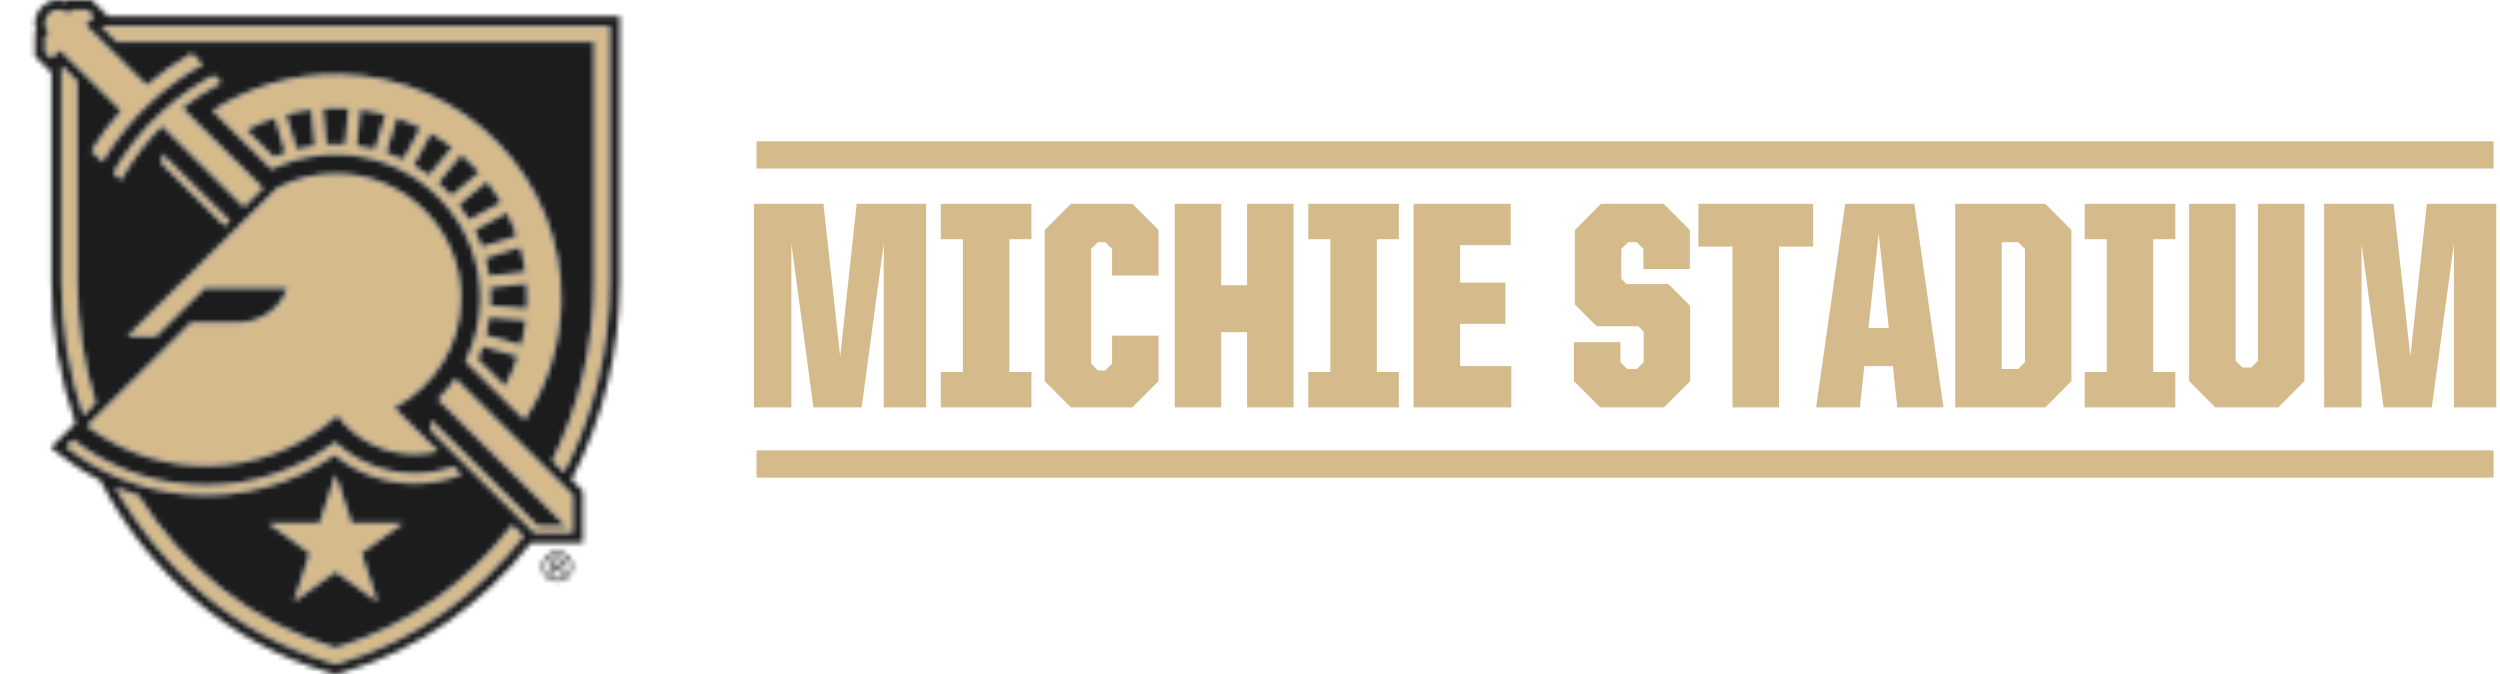 <?xml version="1.0" encoding="UTF-8"?>
<svg width="482px" height="130px" viewBox="0 0 482 130" version="1.1" xmlns="http://www.w3.org/2000/svg" xmlns:xlink="http://www.w3.org/1999/xlink">
    <title>logo-michie-big</title>
    <defs>
        <path d="M107.323,108.903 L106.81,108.903 L106.81,108.091 L107.637,108.091 C108.031,108.091 108.377,108.118 108.377,108.535 C108.377,108.979 107.766,108.903 107.323,108.903 M108.852,108.481 C108.852,107.793 108.323,107.619 107.723,107.619 L106.335,107.619 L106.335,110.88 L106.81,110.88 L106.81,109.374 L107.426,109.374 L108.269,110.88 L108.809,110.88 L107.977,109.374 C108.415,109.358 108.852,109.125 108.852,108.481" id="path-1"></path>
        <path d="M22.193,93.935 C22.426,94.027 22.658,94.125 22.895,94.217 C22.895,94.222 22.901,94.222 22.906,94.222 C23.155,94.32 23.403,94.417 23.657,94.504 C23.668,94.509 23.684,94.52 23.695,94.526 C23.933,94.612 24.176,94.704 24.414,94.786 C24.424,94.791 24.441,94.797 24.457,94.802 C24.705,94.889 24.959,94.975 25.208,95.062 C25.218,95.067 25.235,95.067 25.245,95.073 C25.478,95.154 25.71,95.224 25.948,95.3 C25.98,95.311 26.007,95.317 26.04,95.327 C26.239,95.387 26.45,95.452 26.65,95.517 C35.439,109.497 48.621,120.141 64.373,124.827 L64.373,124.827 L64.692,124.929 L64.703,124.924 L64.725,124.929 L65.054,124.832 C78.576,120.802 90.201,112.39 98.78,101.248 L98.78,101.248 L100.946,103.387 C92.006,114.865 79.942,123.537 65.929,127.708 L65.929,127.708 L64.795,128.049 L64.665,128.017 L64.589,128.033 L63.498,127.708 C45.855,122.454 31.301,110.072 22.193,93.935 Z M64.713,91.531 L67.786,100.896 L77.716,100.896 L69.683,106.676 L72.751,116.041 L64.713,110.256 L56.68,116.041 L59.748,106.676 L51.71,100.896 L61.644,100.896 L64.713,91.531 Z M87.802,73.04 L87.894,73.133 L110.443,95.476 L110.442,102.782 L110.446,102.785 L110.446,102.79 L103.072,102.79 L83.073,82.976 L83.073,81.026 L103.644,101.409 L109.056,101.409 L84.458,77.033 C84.534,76.957 84.611,76.88 84.688,76.801 L84.923,76.561 C85.982,75.456 86.949,74.281 87.802,73.04 L87.802,73.04 Z M14.078,84.794 C20.199,89.576 27.746,92.702 36.076,93.422 C37.286,93.525 38.512,93.579 39.722,93.579 C48.755,93.579 57.474,90.66 64.659,85.281 C68.645,89.024 74.021,91.321 79.936,91.321 C82.572,91.321 85.106,90.866 87.456,90.026 L87.456,90.026 L88.958,91.51 C86.165,92.621 83.123,93.238 79.936,93.238 C74.08,93.238 68.71,91.174 64.529,87.74 C56.464,93.319 46.453,96.244 35.908,95.329 C27.108,94.565 19.145,91.239 12.701,86.159 L12.701,86.159 Z M117.562,5.102 L117.562,54.258 C117.562,67.459 114.396,80.069 108.757,91.092 L108.757,91.092 L106.498,88.854 C111.647,78.454 114.526,66.63 114.526,54.258 L114.526,54.258 L114.526,8.108 L22.549,8.108 L19.513,5.102 L117.562,5.102 Z M64.715,33.537 C78.053,33.537 88.868,44.251 88.868,57.473 C88.868,66.66 83.644,74.638 75.973,78.647 L75.973,78.647 L84.444,87.037 C82.996,87.395 81.489,87.595 79.938,87.595 C73.839,87.595 68.421,84.648 65.061,80.115 C58.081,86.393 49.086,89.854 39.724,89.854 C38.622,89.854 37.504,89.805 36.402,89.708 C28.99,89.063 22.265,86.328 16.76,82.141 L16.76,82.141 L21.195,77.742 L36.823,62.256 L45.715,62.256 C49.475,62.256 52.862,60.349 54.575,57.441 C54.915,56.866 55.191,56.249 55.385,55.604 L55.385,55.604 L55.401,55.561 L55.401,55.556 L39.487,55.556 L30.027,64.926 L24.566,64.926 L50.248,39.479 L53.467,36.283 C53.613,36.213 53.754,36.142 53.894,36.066 C57.146,34.452 60.825,33.537 64.715,33.537 Z M64.846,14.388 L65.473,14.395 C89.443,14.806 108.604,34.469 108.188,58.221 C108.032,66.617 105.46,74.417 101.138,80.976 L101.138,80.976 L89.767,69.704 C91.571,66.081 92.56,62.078 92.635,57.956 C92.76,50.578 89.978,43.58 84.791,38.261 C84.213,37.67 83.608,37.101 82.987,36.565 C78.06,32.319 71.745,29.919 65.203,29.805 C64.387,29.789 63.561,29.811 62.74,29.87 C59.093,30.119 55.582,31.078 52.368,32.649 L52.368,32.649 L40.996,21.377 C48.03,16.827 56.462,14.238 65.473,14.395 Z M11.864,12.689 L14.9,15.69 L14.9,54.257 C14.9,62.403 16.148,70.312 18.471,77.738 L18.471,77.738 L16.061,80.121 C13.339,71.985 11.864,63.259 11.864,54.257 L11.864,54.257 L11.864,12.689 Z M93.051,66.796 C92.77,67.646 92.446,68.48 92.084,69.293 L92.084,69.293 L97.395,74.552 C98.389,72.684 99.215,70.734 99.869,68.724 L99.869,68.724 Z M94.326,61.195 C94.18,62.37 93.964,63.524 93.673,64.667 L93.673,64.667 L100.49,66.595 C100.901,65.019 101.203,63.41 101.398,61.785 L101.398,61.785 Z M101.549,54.679 L94.499,55.453 C94.553,56.293 94.575,57.138 94.559,57.988 C94.553,58.324 94.542,58.66 94.521,58.99 L94.521,58.99 L101.592,59.575 C101.619,59.093 101.641,58.6 101.646,58.107 C101.668,56.959 101.635,55.811 101.549,54.679 L101.549,54.679 Z M100.317,47.664 L93.554,49.782 C93.856,50.919 94.094,52.079 94.267,53.254 L94.267,53.254 L101.311,52.474 C101.09,50.844 100.76,49.24 100.317,47.664 L100.317,47.664 Z M97.724,41.023 L91.501,44.392 C92.03,45.459 92.49,46.548 92.889,47.664 L92.889,47.664 L99.653,45.551 C99.113,44.002 98.47,42.491 97.724,41.023 L97.724,41.023 Z M31.227,29.651 L44.328,42.635 L43.344,43.61 L31.227,31.601 L31.227,29.651 Z M93.867,35.011 L88.422,39.506 C89.151,40.449 89.826,41.435 90.431,42.448 L90.431,42.448 L96.655,39.079 C95.828,37.67 94.894,36.311 93.867,35.011 L93.867,35.011 Z M41.229,14.566 L42.655,15.985 C40.013,17.35 37.491,18.97 35.124,20.838 L35.124,20.838 L37.658,23.352 L50.726,36.298 L47.036,39.954 L31.229,24.289 L30.679,24.843 C27.769,27.818 25.298,31.143 23.315,34.727 L23.315,34.727 L21.894,33.318 C24.396,28.915 27.615,24.89 31.467,21.413 C34.455,18.715 37.739,16.424 41.229,14.566 L41.229,14.566 Z M88.919,29.838 L84.451,35.292 C85.051,35.812 85.629,36.359 86.18,36.928 C86.455,37.215 86.725,37.508 86.996,37.8 L86.996,37.8 L92.441,33.304 C92.063,32.882 91.674,32.465 91.279,32.053 C90.523,31.284 89.734,30.536 88.919,29.838 L88.919,29.838 Z M83.052,25.705 L79.735,31.912 C80.772,32.508 81.766,33.169 82.728,33.884 L82.728,33.884 L87.19,28.429 C85.872,27.427 84.489,26.517 83.052,25.705 L83.052,25.705 Z M16.875,1.95 L18.123,3.185 L16.486,4.81 L28.3,16.515 C31.001,14.165 33.902,12.101 36.965,10.346 L36.965,10.346 L39.089,12.447 C35.674,14.338 32.46,16.629 29.516,19.289 C25.637,22.793 22.363,26.818 19.77,31.211 L19.77,31.211 L17.658,29.12 C19.322,26.39 21.234,23.801 23.379,21.385 L23.379,21.385 L11.564,9.68 L9.922,11.31 L8.685,10.08 L8.685,7.123 L9.447,6.365 L9.32,6.23 C8.433,5.216 8.475,3.677 9.447,2.708 C10.468,1.701 12.121,1.701 13.136,2.708 L13.136,2.708 L13.136,2.714 L13.904,1.95 L16.875,1.95 Z M76.488,22.78 L74.441,29.507 C75.575,29.897 76.688,30.347 77.763,30.867 L77.763,30.867 L81.08,24.665 C79.595,23.934 78.06,23.305 76.488,22.78 L76.488,22.78 Z M53.005,22.747 C51.098,23.376 49.251,24.161 47.473,25.087 L47.473,25.087 L52.778,30.347 C53.524,30.027 54.28,29.735 55.047,29.475 L55.047,29.475 Z M69.465,21.171 L68.769,28.164 C69.968,28.326 71.14,28.559 72.302,28.863 L72.302,28.863 L74.344,22.135 C72.745,21.707 71.113,21.382 69.465,21.171 L69.465,21.171 Z M60.033,21.16 C58.38,21.371 56.749,21.686 55.15,22.108 L55.15,22.108 L57.186,28.836 C58.342,28.543 59.525,28.31 60.719,28.153 L60.719,28.153 Z M64.701,20.868 C63.89,20.868 63.069,20.895 62.259,20.949 L62.259,20.949 L62.945,27.942 C63.528,27.904 64.123,27.888 64.701,27.888 C64.879,27.888 65.057,27.888 65.236,27.893 C65.673,27.899 66.111,27.92 66.548,27.947 L66.548,27.947 L67.24,20.954 C66.613,20.911 65.992,20.884 65.36,20.873 C65.138,20.868 64.922,20.868 64.701,20.868 Z" id="path-3"></path>
        <path d="M17.675,-0.001 L20.857,3.151 L119.49,3.151 L119.49,54.22 C119.496,67.951 116.141,81.059 110.193,92.478 L110.193,92.478 L112.375,94.65 L112.375,104.665 L102.354,104.665 C93.187,116.387 80.827,125.232 66.484,129.506 L66.484,129.506 L64.836,129.999 L64.647,129.945 L64.528,129.977 L62.94,129.501 C43.995,123.862 28.523,110.239 19.28,92.564 C19.253,92.548 19.215,92.532 19.188,92.516 C19.166,92.505 19.15,92.494 19.129,92.483 C18.653,92.25 18.189,92.006 17.729,91.752 L17.729,91.752 L17.675,91.719 C17.205,91.459 16.746,91.194 16.287,90.923 C16.276,90.912 16.265,90.907 16.255,90.896 C15.79,90.625 15.331,90.338 14.877,90.04 C14.872,90.035 14.866,90.035 14.861,90.029 C13.683,89.271 12.549,88.448 11.452,87.581 L11.452,87.581 L9.804,86.286 L14.542,81.596 C11.549,73.01 9.934,63.764 9.934,54.22 L9.934,54.22 L9.934,13.974 L9.929,13.979 L6.752,10.838 L6.752,6.293 L7.022,6.028 C6.444,4.435 6.801,2.588 8.081,1.321 C8.94,0.47 10.08,-0.001 11.29,-0.001 C11.83,-0.001 12.343,0.091 12.835,0.27 L12.835,0.27 L13.105,-0.001 L17.675,-0.001 Z M22.197,93.897 C31.305,110.044 45.859,122.421 63.497,127.675 L63.497,127.675 L64.588,127.995 L64.663,127.978 L64.793,128.011 L65.928,127.675 C79.941,123.499 92.009,114.827 100.944,103.354 L100.944,103.354 L98.778,101.215 C90.205,112.351 78.574,120.763 65.052,124.793 L65.052,124.793 L64.728,124.896 L64.707,124.886 L64.69,124.891 L64.372,124.793 C48.619,120.103 35.438,109.459 26.654,95.478 C26.449,95.413 26.243,95.359 26.038,95.289 C26.006,95.278 25.979,95.273 25.952,95.262 C25.714,95.186 25.482,95.116 25.244,95.034 C25.233,95.029 25.222,95.029 25.211,95.023 C24.958,94.942 24.709,94.856 24.455,94.763 C24.444,94.758 24.428,94.753 24.412,94.747 C24.174,94.666 23.931,94.574 23.699,94.493 C23.688,94.487 23.666,94.482 23.656,94.471 C23.402,94.379 23.153,94.281 22.905,94.184 C22.905,94.184 22.899,94.184 22.899,94.178 C22.662,94.086 22.429,93.994 22.197,93.897 Z M64.712,91.497 L61.644,100.857 L51.714,100.857 L59.748,106.642 L59.748,106.648 L56.674,116.002 L64.712,110.217 L72.751,116.002 L69.682,106.642 L77.715,100.857 L67.786,100.857 L64.712,91.497 Z M107.471,106.329 C109.113,106.329 110.404,107.608 110.404,109.227 C110.404,110.847 109.113,112.13 107.471,112.13 C105.829,112.13 104.532,110.847 104.532,109.227 C104.532,107.608 105.829,106.329 107.471,106.329 Z M107.471,106.8 C106.131,106.8 105.013,107.857 105.013,109.227 C105.013,110.592 106.131,111.654 107.471,111.654 C108.811,111.654 109.929,110.592 109.929,109.227 C109.929,107.857 108.811,106.8 107.471,106.8 Z M87.801,73.005 C86.947,74.245 85.986,75.421 84.922,76.526 C84.77,76.683 84.614,76.845 84.457,76.997 L84.457,76.997 L109.057,101.371 L103.646,101.372 L83.074,80.989 L83.074,82.944 L103.068,102.753 L110.447,102.753 L110.447,95.441 L87.898,73.091 Z M14.078,84.764 L12.7,86.124 C19.145,91.205 27.108,94.525 35.908,95.294 C46.453,96.21 56.463,93.285 64.528,87.706 C68.715,91.134 74.079,93.198 79.935,93.198 C83.123,93.198 86.164,92.586 88.952,91.476 L88.952,91.476 L87.455,89.991 C85.105,90.831 82.572,91.286 79.935,91.286 C74.02,91.286 68.645,88.989 64.663,85.246 C57.473,90.625 48.754,93.545 39.722,93.545 C38.517,93.545 37.285,93.491 36.075,93.382 C27.745,92.667 20.204,89.542 14.078,84.764 L14.078,84.764 Z M117.562,5.064 L19.512,5.064 L22.548,8.07 L114.526,8.07 L114.526,54.22 C114.526,66.591 111.646,78.421 106.498,88.827 L106.498,88.827 L108.756,91.058 C114.396,80.036 117.562,67.426 117.562,54.22 L117.562,54.22 L117.562,5.064 Z M64.712,33.501 C60.828,33.501 57.149,34.411 53.892,36.036 C53.751,36.101 53.611,36.171 53.47,36.247 L53.47,36.247 L50.25,39.438 L24.563,64.891 L30.03,64.891 L39.489,55.52 L55.399,55.52 L55.399,55.525 L55.388,55.569 C55.188,56.213 54.913,56.831 54.578,57.405 C52.865,60.313 49.473,62.22 45.718,62.22 L45.718,62.22 L36.821,62.22 L21.198,77.712 L16.757,82.099 C22.262,86.292 28.993,89.027 36.405,89.672 C37.507,89.764 38.625,89.813 39.722,89.813 C49.084,89.813 58.078,86.357 65.063,80.073 C68.423,84.607 73.836,87.554 79.935,87.554 C81.486,87.554 82.998,87.359 84.441,87.001 L84.441,87.001 L75.976,78.611 C83.647,74.603 88.865,66.624 88.865,57.437 C88.865,44.215 78.055,33.501 64.712,33.501 Z M65.474,14.358 C56.458,14.201 48.03,16.791 41.002,21.346 L41.002,21.346 L52.374,32.613 C55.582,31.042 59.094,30.088 62.74,29.834 C63.561,29.78 64.388,29.758 65.204,29.769 C71.746,29.883 78.061,32.282 82.988,36.529 C83.609,37.065 84.214,37.629 84.792,38.224 C89.978,43.544 92.76,50.542 92.636,57.919 C92.555,62.041 91.566,66.044 89.762,69.668 L89.762,69.668 L101.139,80.94 C105.461,74.381 108.032,66.581 108.183,58.185 C108.605,34.438 89.443,14.776 65.474,14.358 Z M11.868,12.652 L11.868,54.22 C11.868,63.222 13.337,71.948 16.06,80.084 L16.06,80.084 L18.469,77.701 C16.152,70.275 14.899,62.366 14.899,54.22 L14.899,54.22 L14.899,15.659 L11.868,12.652 Z M93.05,66.759 L99.867,68.688 C99.214,70.697 98.387,72.647 97.393,74.516 L97.393,74.516 L92.088,69.262 C92.445,68.439 92.774,67.61 93.05,66.759 L93.05,66.759 Z M94.327,61.157 L101.399,61.748 C101.204,63.378 100.902,64.982 100.497,66.558 L100.497,66.558 L93.674,64.629 C93.965,63.492 94.181,62.333 94.327,61.157 L94.327,61.157 Z M101.551,54.644 C101.637,55.776 101.664,56.925 101.648,58.073 C101.642,58.566 101.621,59.054 101.594,59.541 L101.594,59.541 L94.522,58.956 C94.544,58.62 94.56,58.29 94.56,57.954 C94.576,57.104 94.555,56.259 94.495,55.419 L94.495,55.419 Z M100.321,47.63 C100.758,49.201 101.093,50.809 101.315,52.434 L101.315,52.434 L94.265,53.214 C94.097,52.039 93.86,50.88 93.552,49.742 L93.552,49.742 Z M97.727,40.987 C98.468,42.455 99.116,43.966 99.656,45.515 L99.656,45.515 L92.887,47.628 C92.498,46.512 92.034,45.418 91.499,44.361 L91.499,44.361 Z M31.229,29.617 L31.229,31.562 L43.347,43.571 L44.33,42.596 L31.229,29.617 Z M93.869,34.973 C94.89,36.273 95.825,37.632 96.657,39.041 L96.657,39.041 L90.428,42.41 C89.828,41.397 89.153,40.416 88.418,39.474 L88.418,39.474 Z M41.229,14.532 C37.739,16.39 34.46,18.676 31.467,21.378 C27.615,24.856 24.396,28.881 21.894,33.284 L21.894,33.284 L23.315,34.693 C25.422,30.885 28.08,27.369 31.229,24.249 L31.229,24.249 L31.229,24.255 L47.036,39.914 L50.726,36.264 L37.658,23.318 L35.124,20.804 C37.491,18.936 40.013,17.316 42.655,15.951 L42.655,15.951 Z M88.918,29.798 C89.734,30.502 90.523,31.244 91.274,32.018 C91.679,32.425 92.062,32.842 92.44,33.264 L92.44,33.264 L86.995,37.766 C86.73,37.468 86.46,37.181 86.179,36.893 C85.628,36.325 85.05,35.778 84.456,35.258 L84.456,35.258 Z M83.054,25.669 C84.491,26.481 85.869,27.396 87.192,28.398 L87.192,28.398 L82.725,33.848 C81.768,33.127 80.769,32.472 79.737,31.876 L79.737,31.876 Z M13.138,2.669 C12.117,1.662 10.469,1.662 9.448,2.669 C8.427,3.682 8.427,5.318 9.448,6.331 L9.448,6.331 L8.686,7.084 L8.686,10.047 L9.923,11.271 L11.566,9.646 L23.375,21.351 C21.23,23.767 19.318,26.356 17.659,29.081 L17.659,29.081 L19.771,31.177 C22.364,26.779 25.633,22.754 29.517,19.255 C32.467,16.59 35.675,14.304 39.09,12.414 L39.09,12.414 L36.967,10.312 C33.904,12.067 31.003,14.126 28.301,16.476 L28.301,16.476 L16.487,4.771 L18.124,3.151 L16.876,1.916 L13.905,1.916 L13.138,2.675 Z M76.486,22.743 C78.058,23.268 79.592,23.897 81.078,24.628 L81.078,24.628 L77.761,30.83 C76.686,30.31 75.579,29.855 74.439,29.47 L74.439,29.47 Z M53.008,22.707 L55.044,29.44 C54.277,29.7 53.526,29.992 52.781,30.312 L52.781,30.312 L47.476,25.052 C49.253,24.126 51.101,23.34 53.008,22.707 L53.008,22.707 Z M69.462,21.133 C71.115,21.349 72.747,21.674 74.346,22.102 L74.346,22.102 L72.304,28.824 C71.142,28.526 69.965,28.293 68.771,28.131 L68.771,28.131 Z M60.033,21.126 L60.719,28.119 C59.525,28.276 58.342,28.504 57.186,28.802 L57.186,28.802 L55.149,22.074 C56.748,21.651 58.38,21.332 60.033,21.126 L60.033,21.126 Z M64.703,20.831 C64.924,20.831 65.146,20.831 65.362,20.836 C65.989,20.847 66.615,20.874 67.237,20.918 L67.237,20.918 L66.545,27.91 C66.113,27.878 65.675,27.862 65.238,27.856 C65.059,27.856 64.881,27.851 64.703,27.851 C64.119,27.851 63.531,27.873 62.947,27.905 L62.947,27.905 L62.261,20.912 C63.071,20.858 63.893,20.831 64.703,20.831 Z" id="path-5"></path>
    </defs>
    <g id="Page-1" stroke="none" stroke-width="1" fill="none" fill-rule="evenodd">
        <g id="p4" transform="translate(-452, -290)">
            <g id="HOME" transform="translate(-37, -34)">
                <g id="logo-michie-big" transform="translate(489, 324)">
                    <g id="Icons/logomark">
                        <mask id="mask-2" fill="white">
                            <use xlink:href="#path-1"></use>
                        </mask>
                        <g id="Mask"></g>
                        <g id="↳-🎨Color" mask="url(#mask-2)" fill="#1C1C1C">
                            <rect id="Rectangle" x="0" y="0" width="540.217" height="216.667"></rect>
                        </g>
                        <mask id="mask-4" fill="white">
                            <use xlink:href="#path-3"></use>
                        </mask>
                        <g id="Mask"></g>
                        <g id="Group" mask="url(#mask-4)" fill="#D5BA8C">
                            <g id="↳-🎨Color">
                                <rect id="Box" x="0" y="0" width="129.652" height="130"></rect>
                            </g>
                        </g>
                        <mask id="mask-6" fill="white">
                            <use xlink:href="#path-5"></use>
                        </mask>
                        <g id="Mask"></g>
                        <g id="Group" mask="url(#mask-6)" fill="#1C1C1C">
                            <g id="↳-🎨Color">
                                <rect id="Box" x="0" y="0" width="129.652" height="130"></rect>
                            </g>
                        </g>
                    </g>
                    <g id="Padding-Group-15" transform="translate(145.37, 27.247)" fill="#D5BA8C" fill-rule="nonzero">
                        <rect id="Combined-Shape" x="0.489" y="59.583" width="334.913" height="5.253"></rect>
                        <path d="M7.204,51.294 L7.204,19.672 L11.458,51.294 L20.761,51.294 L25.015,19.672 L25.015,51.294 L33.183,51.294 L33.183,12.051 L19.796,12.051 L16.62,41.512 L13.387,12.051 L0,12.051 L0,51.294 L7.204,51.294 Z M53.49,51.294 L53.49,44.469 L49.235,44.469 L49.235,18.876 L53.49,18.876 L53.49,12.051 L36.019,12.051 L36.019,18.876 L40.273,18.876 L40.273,44.469 L36.019,44.469 L36.019,51.294 L53.49,51.294 Z M72.946,51.294 L77.994,46.232 L77.994,37.474 L69.032,37.474 L69.032,42.877 L67.727,44.185 L66.309,44.185 L65.004,42.877 L65.004,20.752 L66.309,19.444 L67.727,19.444 L69.032,20.752 L69.032,25.871 L77.994,25.871 L77.994,17.112 L72.946,12.051 L61.09,12.051 L56.042,17.112 L56.042,46.232 L61.09,51.294 L72.946,51.294 Z M90.076,51.294 L90.076,36.791 L95.067,36.791 L95.067,51.294 L104.03,51.294 L104.03,12.051 L95.067,12.051 L95.067,27.748 L90.076,27.748 L90.076,12.051 L81.114,12.051 L81.114,51.294 L90.076,51.294 Z M124.336,51.294 L124.336,44.469 L120.082,44.469 L120.082,18.876 L124.336,18.876 L124.336,12.051 L106.866,12.051 L106.866,18.876 L111.12,18.876 L111.12,44.469 L106.866,44.469 L106.866,51.294 L124.336,51.294 Z M146.005,51.294 L146.005,43.332 L136.135,43.332 L136.135,35.199 L144.87,35.199 L144.87,27.236 L136.135,27.236 L136.135,20.013 L145.891,20.013 L145.891,12.051 L127.173,12.051 L127.173,51.294 L146.005,51.294 Z M175.444,51.294 L180.492,46.232 L180.492,31.729 L176.295,27.521 L168.24,27.521 L167.219,26.497 L167.219,20.752 L168.524,19.444 L170.168,19.444 L171.473,20.752 L171.473,24.62 L180.435,24.62 L180.435,17.112 L175.387,12.051 L163.305,12.051 L158.257,17.112 L158.257,31.445 L162.454,35.654 L170.509,35.654 L171.53,36.677 L171.53,42.592 L170.225,43.901 L168.353,43.901 L167.049,42.592 L167.049,38.725 L158.087,38.725 L158.087,46.232 L163.135,51.294 L175.444,51.294 Z M197.622,51.294 L197.622,20.297 L204.202,20.297 L204.202,12.051 L182.08,12.051 L182.08,20.297 L188.66,20.297 L188.66,51.294 L197.622,51.294 Z M213.221,51.294 L214.072,43.332 L219.574,43.332 L220.425,51.294 L229.33,51.294 L223.715,12.051 L210.385,12.051 L204.769,51.294 L213.221,51.294 Z M218.78,35.995 L214.866,35.995 L216.851,17.795 L218.78,35.995 Z M248.956,51.294 L254.005,46.232 L254.005,17.112 L248.956,12.051 L231.599,12.051 L231.599,51.294 L248.956,51.294 Z M243.738,43.901 L240.562,43.901 L240.562,19.444 L243.738,19.444 L245.043,20.752 L245.043,42.592 L243.738,43.901 Z M274.028,51.294 L274.028,44.469 L269.774,44.469 L269.774,18.876 L274.028,18.876 L274.028,12.051 L256.557,12.051 L256.557,18.876 L260.812,18.876 L260.812,44.469 L256.557,44.469 L256.557,51.294 L274.028,51.294 Z M293.881,51.294 L298.929,46.232 L298.929,12.051 L289.967,12.051 L289.967,42.308 L288.662,43.616 L286.961,43.616 L285.656,42.308 L285.656,12.051 L276.694,12.051 L276.694,46.232 L281.742,51.294 L293.881,51.294 Z M309.934,51.294 L309.934,19.672 L314.188,51.294 L323.49,51.294 L327.744,19.672 L327.744,51.294 L335.913,51.294 L335.913,12.051 L322.526,12.051 L319.35,41.512 L316.116,12.051 L302.73,12.051 L302.73,51.294 L309.934,51.294 Z" id="MICHIESTADIUM"></path>
                        <rect id="Combined-Shape" x="0.489" y="0" width="334.913" height="5.253"></rect>
                    </g>
                </g>
            </g>
        </g>
    </g>
</svg>